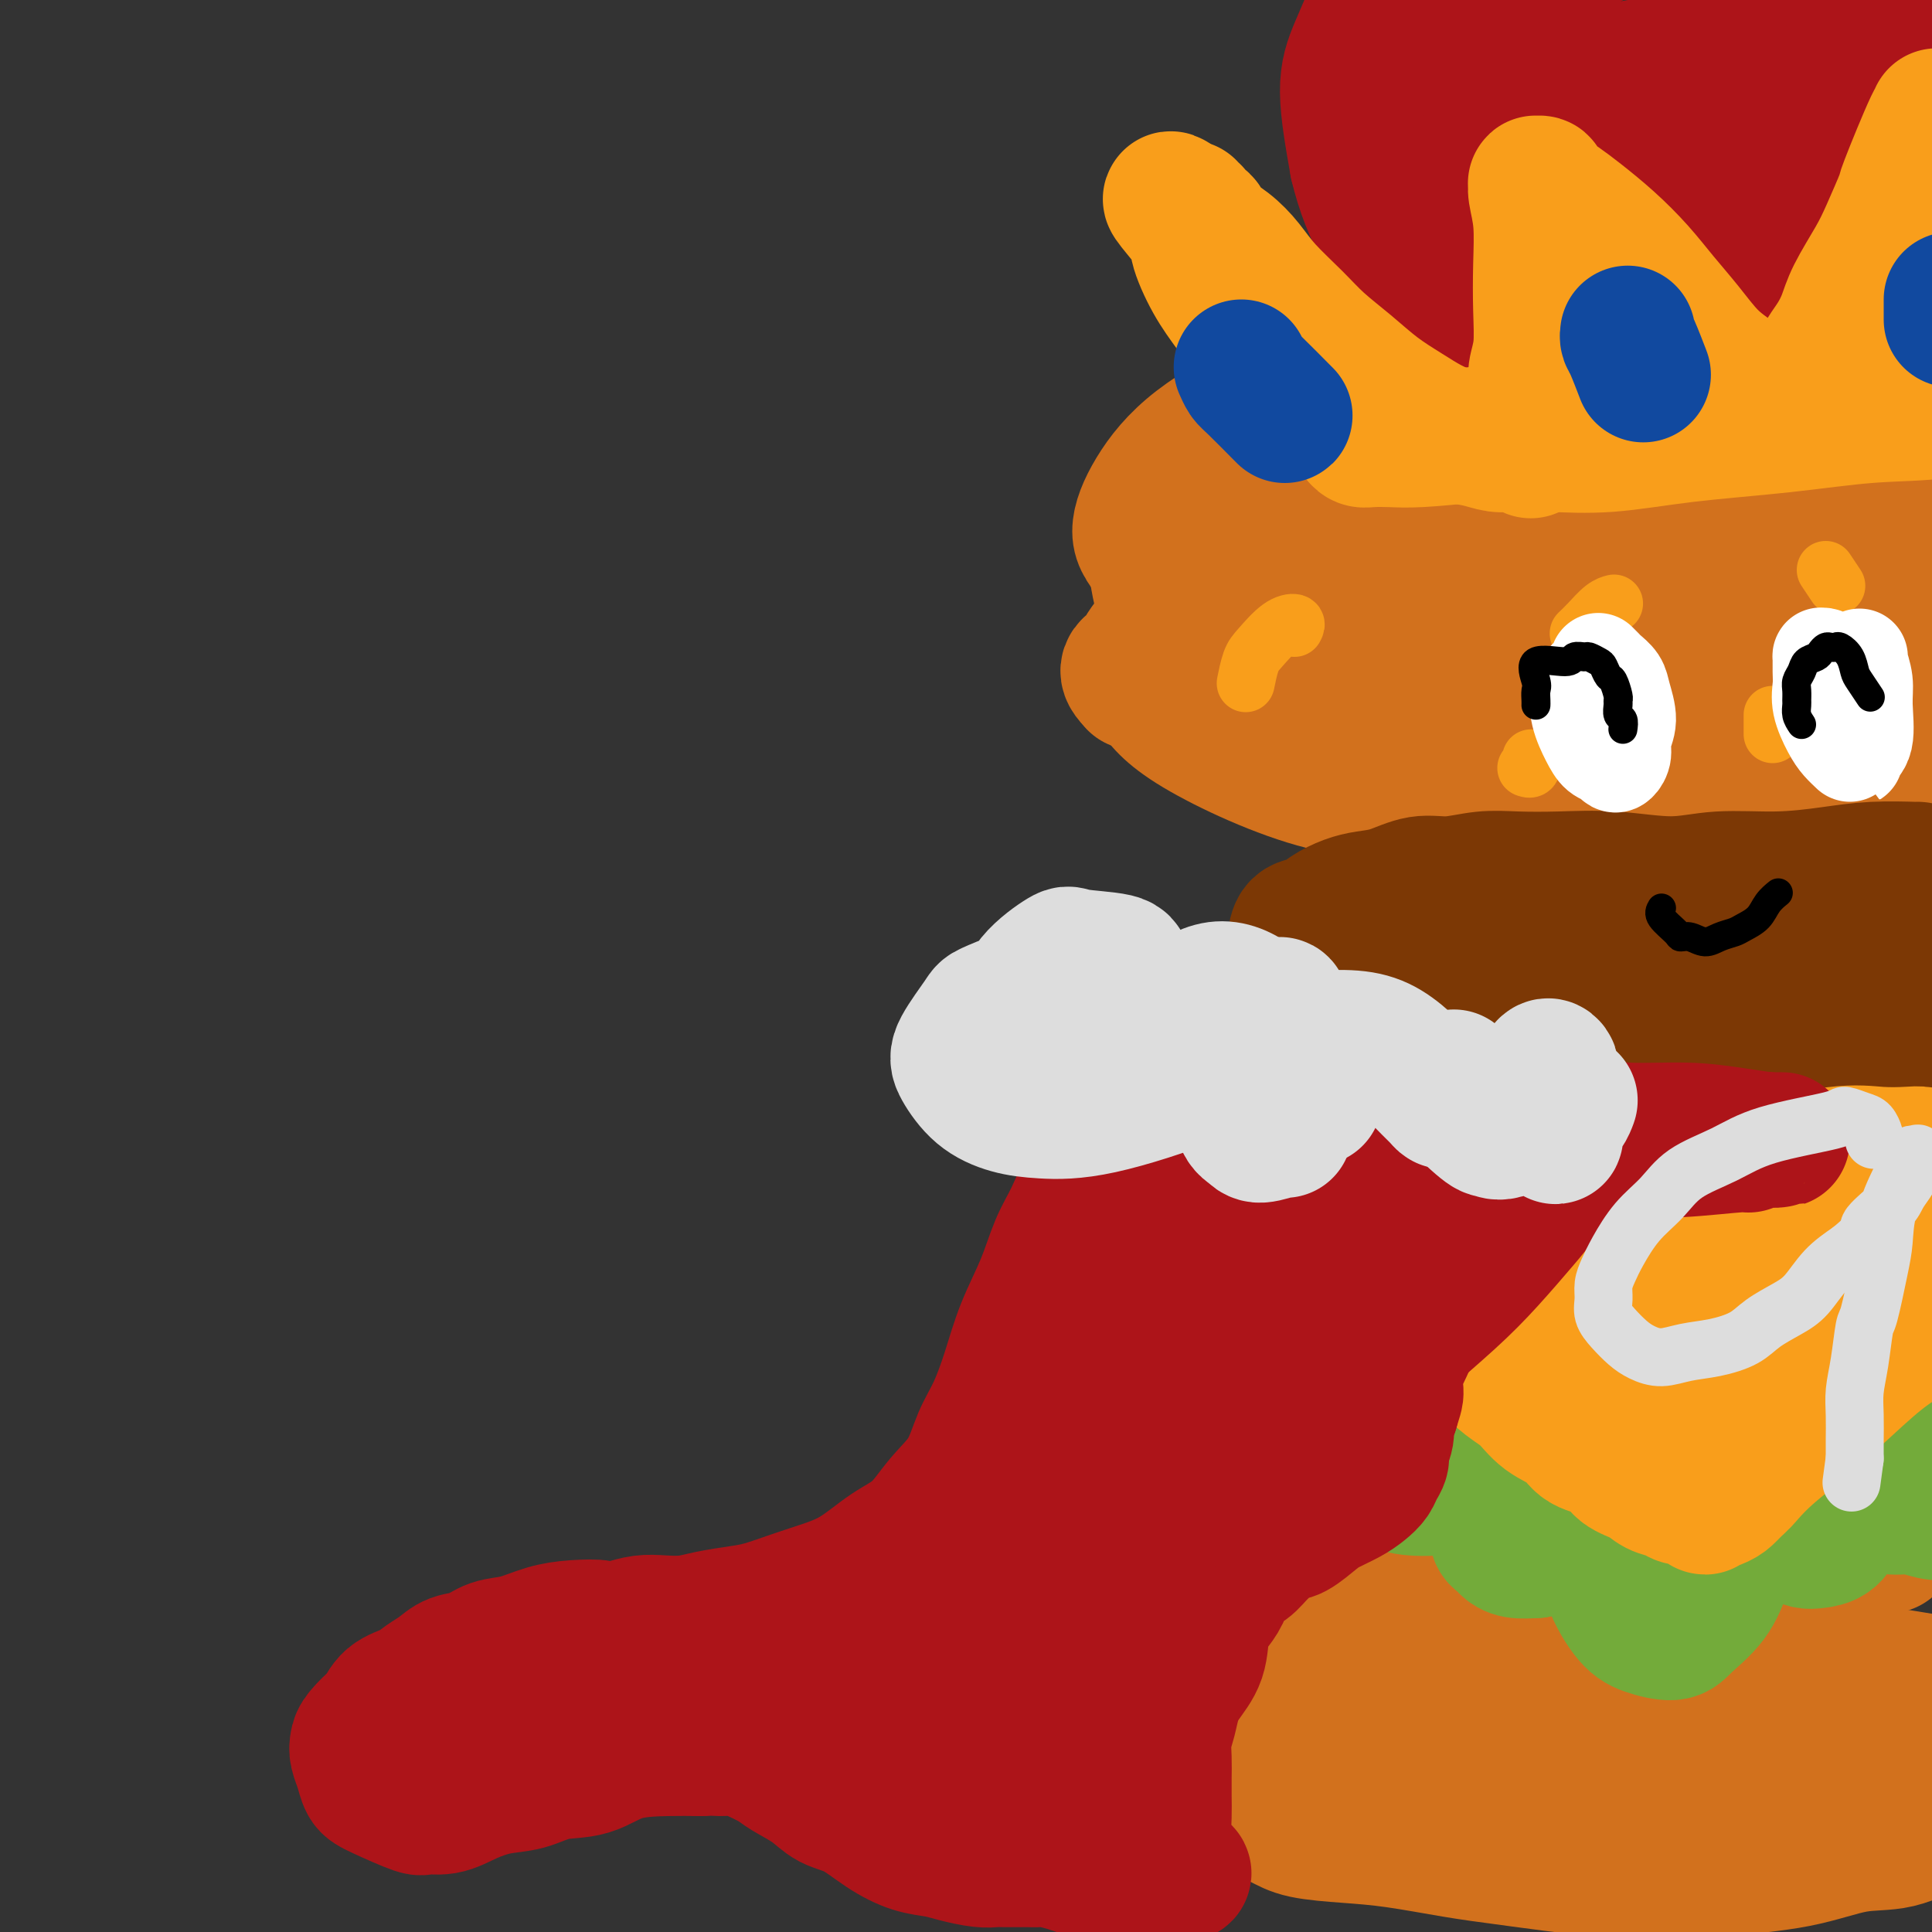 <svg viewBox='0 0 400 400' version='1.1' xmlns='http://www.w3.org/2000/svg' xmlns:xlink='http://www.w3.org/1999/xlink'><rect x="0" y="0" width="400" height="400" fill="#333333" stroke="none"/><g fill='none' stroke='rgb(210,113,29)' stroke-width='28' stroke-linecap='round' stroke-linejoin='round'><path d='M402,61c-0.361,-0.814 -0.721,-1.628 -1,-3c-0.279,-1.372 -0.476,-3.304 -1,-5c-0.524,-1.696 -1.376,-3.158 -3,-5c-1.624,-1.842 -4.022,-4.063 -5,-5c-0.978,-0.937 -0.536,-0.590 -2,-1c-1.464,-0.410 -4.833,-1.578 -7,-2c-2.167,-0.422 -3.132,-0.096 -6,0c-2.868,0.096 -7.639,-0.036 -13,1c-5.361,1.036 -11.313,3.240 -18,5c-6.687,1.760 -14.107,3.077 -20,5c-5.893,1.923 -10.257,4.454 -16,7c-5.743,2.546 -12.865,5.109 -19,8c-6.135,2.891 -11.282,6.111 -16,9c-4.718,2.889 -9.006,5.448 -13,8c-3.994,2.552 -7.696,5.098 -11,8c-3.304,2.902 -6.212,6.160 -8,9c-1.788,2.840 -2.456,5.261 -3,7c-0.544,1.739 -0.966,2.794 -1,5c-0.034,2.206 0.318,5.561 1,9c0.682,3.439 1.692,6.961 2,9c0.308,2.039 -0.087,2.594 3,5c3.087,2.406 9.656,6.663 14,9c4.344,2.337 6.462,2.756 10,3c3.538,0.244 8.494,0.314 13,0c4.506,-0.314 8.562,-1.013 13,-2c4.438,-0.987 9.258,-2.262 15,-4c5.742,-1.738 12.405,-3.940 19,-6c6.595,-2.060 13.122,-3.978 19,-6c5.878,-2.022 11.108,-4.149 16,-6c4.892,-1.851 9.446,-3.425 14,-5'/><path d='M378,118c16.314,-5.879 15.600,-7.076 18,-9c2.400,-1.924 7.916,-4.575 12,-7c4.084,-2.425 6.738,-4.623 9,-7c2.262,-2.377 4.133,-4.932 5,-7c0.867,-2.068 0.731,-3.648 0,-6c-0.731,-2.352 -2.056,-5.477 -4,-9c-1.944,-3.523 -4.508,-7.446 -8,-11c-3.492,-3.554 -7.912,-6.741 -13,-9c-5.088,-2.259 -10.845,-3.592 -18,-4c-7.155,-0.408 -15.709,0.109 -26,1c-10.291,0.891 -22.318,2.157 -33,5c-10.682,2.843 -20.020,7.264 -29,12c-8.980,4.736 -17.602,9.787 -25,14c-7.398,4.213 -13.573,7.587 -18,11c-4.427,3.413 -7.105,6.865 -9,10c-1.895,3.135 -3.007,5.952 -3,8c0.007,2.048 1.132,3.325 4,7c2.868,3.675 7.480,9.748 13,14c5.520,4.252 11.950,6.683 19,9c7.050,2.317 14.722,4.518 23,6c8.278,1.482 17.161,2.243 26,2c8.839,-0.243 17.632,-1.492 26,-3c8.368,-1.508 16.309,-3.276 20,-4c3.691,-0.724 3.131,-0.404 8,-3c4.869,-2.596 15.168,-8.108 21,-12c5.832,-3.892 7.198,-6.164 9,-9c1.802,-2.836 4.040,-6.234 5,-10c0.960,-3.766 0.643,-7.898 0,-12c-0.643,-4.102 -1.612,-8.172 -4,-12c-2.388,-3.828 -6.194,-7.414 -10,-11'/><path d='M396,72c-4.114,-3.086 -9.399,-5.302 -15,-7c-5.601,-1.698 -11.518,-2.877 -24,-2c-12.482,0.877 -31.530,3.810 -47,9c-15.470,5.190 -27.361,12.636 -36,18c-8.639,5.364 -14.026,8.647 -18,12c-3.974,3.353 -6.535,6.778 -8,9c-1.465,2.222 -1.834,3.242 -1,5c0.834,1.758 2.873,4.255 6,7c3.127,2.745 7.344,5.739 13,8c5.656,2.261 12.750,3.791 22,4c9.250,0.209 20.654,-0.902 31,-3c10.346,-2.098 19.633,-5.184 28,-8c8.367,-2.816 15.813,-5.361 22,-8c6.187,-2.639 11.116,-5.372 15,-8c3.884,-2.628 6.724,-5.150 9,-8c2.276,-2.850 3.989,-6.026 4,-8c0.011,-1.974 -1.682,-2.746 -3,-5c-1.318,-2.254 -2.263,-5.990 -16,-6c-13.737,-0.010 -40.265,3.707 -53,6c-12.735,2.293 -11.676,3.162 -17,6c-5.324,2.838 -17.029,7.646 -26,12c-8.971,4.354 -15.207,8.256 -20,12c-4.793,3.744 -8.142,7.330 -10,10c-1.858,2.670 -2.224,4.423 -2,5c0.224,0.577 1.039,-0.021 3,1c1.961,1.021 5.070,3.660 12,5c6.930,1.340 17.682,1.380 28,1c10.318,-0.380 20.201,-1.179 30,-3c9.799,-1.821 19.514,-4.663 28,-8c8.486,-3.337 15.743,-7.168 23,-11'/><path d='M374,117c10.888,-4.590 12.609,-6.565 15,-9c2.391,-2.435 5.452,-5.331 7,-7c1.548,-1.669 1.584,-2.111 0,-4c-1.584,-1.889 -4.788,-5.227 -9,-8c-4.212,-2.773 -9.433,-4.982 -19,-5c-9.567,-0.018 -23.482,2.157 -35,5c-11.518,2.843 -20.640,6.356 -29,10c-8.360,3.644 -15.956,7.419 -23,11c-7.044,3.581 -13.534,6.967 -18,10c-4.466,3.033 -6.907,5.713 -8,7c-1.093,1.287 -0.840,1.181 0,2c0.840,0.819 2.265,2.561 6,4c3.735,1.439 9.779,2.574 19,3c9.221,0.426 21.618,0.143 33,-1c11.382,-1.143 21.750,-3.147 31,-5c9.250,-1.853 17.381,-3.556 24,-5c6.619,-1.444 11.724,-2.631 16,-4c4.276,-1.369 7.722,-2.921 10,-4c2.278,-1.079 3.387,-1.684 4,-2c0.613,-0.316 0.731,-0.341 0,-1c-0.731,-0.659 -2.310,-1.951 -6,-4c-3.690,-2.049 -9.491,-4.853 -17,-6c-7.509,-1.147 -16.724,-0.636 -26,1c-9.276,1.636 -18.611,4.397 -27,7c-8.389,2.603 -15.831,5.047 -22,8c-6.169,2.953 -11.065,6.415 -15,9c-3.935,2.585 -6.911,4.292 -8,6c-1.089,1.708 -0.292,3.417 0,4c0.292,0.583 0.079,0.042 3,1c2.921,0.958 8.978,3.417 18,4c9.022,0.583 21.011,-0.708 33,-2'/><path d='M331,142c10.726,-1.252 21.041,-3.383 30,-6c8.959,-2.617 16.561,-5.720 22,-8c5.439,-2.280 8.716,-3.737 11,-5c2.284,-1.263 3.577,-2.331 4,-3c0.423,-0.669 -0.022,-0.937 0,-1c0.022,-0.063 0.511,0.079 -1,-1c-1.511,-1.079 -5.020,-3.379 -11,-5c-5.980,-1.621 -14.429,-2.561 -25,-3c-10.571,-0.439 -23.265,-0.375 -34,1c-10.735,1.375 -19.511,4.060 -28,6c-8.489,1.940 -16.692,3.135 -24,5c-7.308,1.865 -13.720,4.401 -19,6c-5.280,1.599 -9.426,2.261 -12,3c-2.574,0.739 -3.574,1.556 -4,2c-0.426,0.444 -0.279,0.514 0,1c0.279,0.486 0.688,1.387 3,3c2.312,1.613 6.527,3.936 12,6c5.473,2.064 12.203,3.867 20,5c7.797,1.133 16.662,1.595 26,2c9.338,0.405 19.148,0.753 28,1c8.852,0.247 16.747,0.393 24,0c7.253,-0.393 13.863,-1.324 18,-2c4.137,-0.676 5.800,-1.097 8,-2c2.200,-0.903 4.937,-2.289 7,-4c2.063,-1.711 3.452,-3.746 4,-6c0.548,-2.254 0.256,-4.728 -1,-8c-1.256,-3.272 -3.475,-7.341 -7,-11c-3.525,-3.659 -8.357,-6.909 -14,-9c-5.643,-2.091 -12.096,-3.025 -19,-4c-6.904,-0.975 -14.258,-1.993 -22,-1c-7.742,0.993 -15.871,3.996 -24,7'/><path d='M303,111c-9.627,1.547 -21.696,1.914 -30,3c-8.304,1.086 -12.844,2.889 -17,5c-4.156,2.111 -7.928,4.529 -11,7c-3.072,2.471 -5.444,4.996 -7,7c-1.556,2.004 -2.296,3.486 -2,5c0.296,1.514 1.627,3.058 3,5c1.373,1.942 2.789,4.282 9,8c6.211,3.718 17.219,8.814 26,11c8.781,2.186 15.337,1.461 25,1c9.663,-0.461 22.434,-0.659 33,-1c10.566,-0.341 18.928,-0.824 26,-1c7.072,-0.176 12.854,-0.043 19,0c6.146,0.043 12.656,-0.004 18,0c5.344,0.004 9.522,0.059 13,0c3.478,-0.059 6.255,-0.231 8,0c1.745,0.231 2.459,0.866 2,0c-0.459,-0.866 -2.090,-3.233 -8,-7c-5.910,-3.767 -16.097,-8.934 -23,-12c-6.903,-3.066 -10.521,-4.031 -16,-5c-5.479,-0.969 -12.820,-1.942 -21,-3c-8.180,-1.058 -17.201,-2.200 -26,-3c-8.799,-0.800 -17.378,-1.256 -26,-1c-8.622,0.256 -17.288,1.224 -25,2c-7.712,0.776 -14.470,1.360 -20,2c-5.530,0.640 -9.833,1.337 -13,2c-3.167,0.663 -5.199,1.294 -6,2c-0.801,0.706 -0.372,1.487 0,2c0.372,0.513 0.686,0.756 1,1'/><path d='M235,141c0.167,0.500 0.083,0.250 0,0'/></g>
<g fill='none' stroke='rgb(173,20,25)' stroke-width='28' stroke-linecap='round' stroke-linejoin='round'><path d='M289,66c-0.761,-1.317 -1.522,-2.633 -2,-4c-0.478,-1.367 -0.674,-2.784 -1,-4c-0.326,-1.216 -0.782,-2.232 0,-6c0.782,-3.768 2.804,-10.290 5,-16c2.196,-5.710 4.568,-10.608 6,-13c1.432,-2.392 1.925,-2.277 3,-4c1.075,-1.723 2.732,-5.285 5,-9c2.268,-3.715 5.147,-7.583 7,-10c1.853,-2.417 2.678,-3.384 5,-5c2.322,-1.616 6.140,-3.881 10,-6c3.860,-2.119 7.762,-4.092 10,-5c2.238,-0.908 2.811,-0.751 5,-1c2.189,-0.249 5.993,-0.904 10,-1c4.007,-0.096 8.217,0.366 12,1c3.783,0.634 7.137,1.441 11,3c3.863,1.559 8.233,3.869 12,7c3.767,3.131 6.929,7.082 10,11c3.071,3.918 6.051,7.803 9,12c2.949,4.197 5.865,8.707 9,13c3.135,4.293 6.487,8.369 9,12c2.513,3.631 4.185,6.815 5,9c0.815,2.185 0.773,3.370 1,4c0.227,0.630 0.724,0.705 1,1c0.276,0.295 0.330,0.812 0,1c-0.330,0.188 -1.045,0.049 -1,0c0.045,-0.049 0.849,-0.008 0,0c-0.849,0.008 -3.351,-0.019 -7,-1c-3.649,-0.981 -8.444,-2.918 -13,-5c-4.556,-2.082 -8.873,-4.309 -14,-7c-5.127,-2.691 -11.063,-5.845 -17,-9'/><path d='M379,34c-7.904,-3.816 -12.163,-5.355 -18,-6c-5.837,-0.645 -13.253,-0.395 -20,0c-6.747,0.395 -12.825,0.935 -18,2c-5.175,1.065 -9.447,2.657 -13,4c-3.553,1.343 -6.387,2.439 -8,4c-1.613,1.561 -2.006,3.589 -2,5c0.006,1.411 0.409,2.206 3,4c2.591,1.794 7.368,4.589 13,7c5.632,2.411 12.118,4.440 19,6c6.882,1.560 14.159,2.651 21,3c6.841,0.349 13.245,-0.044 19,-1c5.755,-0.956 10.859,-2.475 15,-4c4.141,-1.525 7.317,-3.056 9,-5c1.683,-1.944 1.873,-4.301 3,-6c1.127,-1.699 3.191,-2.738 1,-8c-2.191,-5.262 -8.636,-14.745 -12,-19c-3.364,-4.255 -3.645,-3.282 -7,-4c-3.355,-0.718 -9.784,-3.127 -17,-4c-7.216,-0.873 -15.220,-0.211 -23,1c-7.780,1.211 -15.335,2.969 -21,5c-5.665,2.031 -9.439,4.334 -13,7c-3.561,2.666 -6.907,5.694 -9,9c-2.093,3.306 -2.931,6.890 -3,10c-0.069,3.110 0.631,5.745 3,9c2.369,3.255 6.407,7.129 12,10c5.593,2.871 12.742,4.739 20,5c7.258,0.261 14.624,-1.085 22,-3c7.376,-1.915 14.760,-4.400 20,-7c5.240,-2.600 8.334,-5.315 11,-8c2.666,-2.685 4.905,-5.338 6,-8c1.095,-2.662 1.048,-5.331 1,-8'/><path d='M393,34c-0.216,-1.995 -1.256,-2.984 -3,-5c-1.744,-2.016 -4.193,-5.060 -8,-7c-3.807,-1.940 -8.973,-2.776 -15,-3c-6.027,-0.224 -12.916,0.164 -20,1c-7.084,0.836 -14.365,2.121 -21,4c-6.635,1.879 -12.626,4.354 -17,7c-4.374,2.646 -7.133,5.464 -10,8c-2.867,2.536 -5.842,4.791 -8,8c-2.158,3.209 -3.500,7.372 -4,10c-0.500,2.628 -0.160,3.720 1,5c1.160,1.280 3.139,2.747 6,4c2.861,1.253 6.605,2.291 10,3c3.395,0.709 6.440,1.089 9,1c2.560,-0.089 4.634,-0.645 6,-1c1.366,-0.355 2.025,-0.508 3,-1c0.975,-0.492 2.267,-1.322 3,-2c0.733,-0.678 0.908,-1.203 1,-2c0.092,-0.797 0.102,-1.867 0,-4c-0.102,-2.133 -0.314,-5.328 -1,-9c-0.686,-3.672 -1.844,-7.820 -3,-12c-1.156,-4.180 -2.311,-8.394 -4,-12c-1.689,-3.606 -3.914,-6.606 -6,-9c-2.086,-2.394 -4.034,-4.182 -6,-6c-1.966,-1.818 -3.950,-3.666 -6,-5c-2.050,-1.334 -4.166,-2.155 -6,-3c-1.834,-0.845 -3.386,-1.714 -5,-2c-1.614,-0.286 -3.289,0.012 -4,0c-0.711,-0.012 -0.459,-0.333 -1,1c-0.541,1.333 -1.877,4.320 -3,7c-1.123,2.680 -2.035,5.051 -2,9c0.035,3.949 1.018,9.474 2,15'/><path d='M281,34c1.175,5.058 3.113,10.201 6,15c2.887,4.799 6.723,9.252 11,13c4.277,3.748 8.996,6.790 14,9c5.004,2.210 10.295,3.589 16,5c5.705,1.411 11.826,2.854 17,3c5.174,0.146 9.403,-1.004 13,-2c3.597,-0.996 6.564,-1.839 9,-3c2.436,-1.161 4.341,-2.641 6,-4c1.659,-1.359 3.072,-2.598 4,-4c0.928,-1.402 1.372,-2.969 2,-5c0.628,-2.031 1.440,-4.526 2,-7c0.560,-2.474 0.869,-4.926 1,-8c0.131,-3.074 0.086,-6.769 -1,-10c-1.086,-3.231 -3.212,-5.999 -4,-8c-0.788,-2.001 -0.239,-3.235 -4,-4c-3.761,-0.765 -11.833,-1.061 -18,0c-6.167,1.061 -10.428,3.479 -15,6c-4.572,2.521 -9.453,5.147 -13,8c-3.547,2.853 -5.759,5.934 -7,9c-1.241,3.066 -1.509,6.116 -1,8c0.509,1.884 1.796,2.601 5,5c3.204,2.399 8.323,6.479 14,9c5.677,2.521 11.910,3.482 18,4c6.090,0.518 12.037,0.594 18,0c5.963,-0.594 11.944,-1.858 17,-3c5.056,-1.142 9.189,-2.162 12,-4c2.811,-1.838 4.300,-4.493 5,-6c0.700,-1.507 0.612,-1.867 0,-3c-0.612,-1.133 -1.746,-3.038 -4,-5c-2.254,-1.962 -5.627,-3.981 -9,-6'/><path d='M395,46c-3.810,-2.073 -6.835,-1.754 -10,-2c-3.165,-0.246 -6.470,-1.057 -10,-1c-3.530,0.057 -7.284,0.982 -11,2c-3.716,1.018 -7.392,2.129 -10,3c-2.608,0.871 -4.146,1.502 -5,2c-0.854,0.498 -1.023,0.862 -1,1c0.023,0.138 0.237,0.048 1,0c0.763,-0.048 2.074,-0.055 5,0c2.926,0.055 7.465,0.174 11,0c3.535,-0.174 6.065,-0.639 8,-1c1.935,-0.361 3.275,-0.618 4,-1c0.725,-0.382 0.836,-0.888 1,-1c0.164,-0.112 0.383,0.170 -1,0c-1.383,-0.170 -4.368,-0.792 -8,-1c-3.632,-0.208 -7.912,-0.003 -12,0c-4.088,0.003 -7.985,-0.195 -11,0c-3.015,0.195 -5.148,0.784 -6,1c-0.852,0.216 -0.425,0.058 0,0c0.425,-0.058 0.846,-0.015 4,0c3.154,0.015 9.042,0.004 12,0c2.958,-0.004 2.988,-0.001 3,0c0.012,0.001 0.006,0.001 0,0'/></g>
<g fill='none' stroke='rgb(249,158,27)' stroke-width='28' stroke-linecap='round' stroke-linejoin='round'><path d='M401,24c-0.036,0.662 -0.071,1.324 0,1c0.071,-0.324 0.250,-1.633 -1,1c-1.250,2.633 -3.928,9.207 -5,12c-1.072,2.793 -0.538,1.804 -1,3c-0.462,1.196 -1.919,4.578 -3,7c-1.081,2.422 -1.785,3.885 -3,6c-1.215,2.115 -2.940,4.883 -4,7c-1.060,2.117 -1.453,3.583 -2,5c-0.547,1.417 -1.246,2.785 -2,4c-0.754,1.215 -1.564,2.276 -2,3c-0.436,0.724 -0.499,1.111 -1,2c-0.501,0.889 -1.441,2.281 -2,3c-0.559,0.719 -0.739,0.766 -1,1c-0.261,0.234 -0.605,0.655 -1,1c-0.395,0.345 -0.842,0.614 -1,1c-0.158,0.386 -0.027,0.888 0,1c0.027,0.112 -0.049,-0.167 0,0c0.049,0.167 0.224,0.781 0,1c-0.224,0.219 -0.848,0.045 -1,0c-0.152,-0.045 0.166,0.041 0,0c-0.166,-0.041 -0.818,-0.207 -1,0c-0.182,0.207 0.105,0.786 0,1c-0.105,0.214 -0.601,0.061 -1,0c-0.399,-0.061 -0.699,-0.031 -1,0'/><path d='M368,84c-1.823,2.156 -0.380,0.545 0,0c0.380,-0.545 -0.302,-0.023 -1,0c-0.698,0.023 -1.414,-0.453 -2,-1c-0.586,-0.547 -1.044,-1.166 -2,-2c-0.956,-0.834 -2.410,-1.884 -4,-3c-1.590,-1.116 -3.315,-2.300 -5,-4c-1.685,-1.700 -3.329,-3.918 -5,-6c-1.671,-2.082 -3.371,-4.028 -5,-6c-1.629,-1.972 -3.189,-3.971 -5,-6c-1.811,-2.029 -3.873,-4.087 -6,-6c-2.127,-1.913 -4.320,-3.679 -6,-5c-1.680,-1.321 -2.846,-2.196 -4,-3c-1.154,-0.804 -2.295,-1.537 -3,-2c-0.705,-0.463 -0.975,-0.657 -1,-1c-0.025,-0.343 0.193,-0.837 0,-1c-0.193,-0.163 -0.798,0.004 -1,0c-0.202,-0.004 -0.002,-0.178 0,0c0.002,0.178 -0.195,0.707 0,2c0.195,1.293 0.780,3.351 1,6c0.220,2.649 0.074,5.891 0,9c-0.074,3.109 -0.076,6.085 0,9c0.076,2.915 0.231,5.768 0,8c-0.231,2.232 -0.846,3.844 -1,5c-0.154,1.156 0.155,1.856 0,3c-0.155,1.144 -0.772,2.731 -1,4c-0.228,1.269 -0.065,2.220 0,3c0.065,0.780 0.033,1.390 0,2'/><path d='M317,89c-0.151,8.057 -0.029,2.699 0,1c0.029,-1.699 -0.036,0.263 0,1c0.036,0.737 0.173,0.251 0,0c-0.173,-0.251 -0.656,-0.267 -1,0c-0.344,0.267 -0.548,0.815 -1,1c-0.452,0.185 -1.152,0.006 -2,0c-0.848,-0.006 -1.845,0.162 -3,0c-1.155,-0.162 -2.467,-0.653 -4,-1c-1.533,-0.347 -3.286,-0.549 -5,-1c-1.714,-0.451 -3.389,-1.152 -5,-2c-1.611,-0.848 -3.160,-1.845 -5,-3c-1.840,-1.155 -3.973,-2.468 -6,-4c-2.027,-1.532 -3.949,-3.284 -6,-5c-2.051,-1.716 -4.231,-3.397 -6,-5c-1.769,-1.603 -3.126,-3.129 -5,-5c-1.874,-1.871 -4.265,-4.088 -6,-6c-1.735,-1.912 -2.812,-3.520 -4,-5c-1.188,-1.480 -2.485,-2.831 -4,-4c-1.515,-1.169 -3.247,-2.156 -4,-3c-0.753,-0.844 -0.527,-1.545 -1,-2c-0.473,-0.455 -1.643,-0.662 -2,-1c-0.357,-0.338 0.101,-0.806 0,-1c-0.101,-0.194 -0.759,-0.114 -1,0c-0.241,0.114 -0.065,0.261 0,0c0.065,-0.261 0.019,-0.932 0,-1c-0.019,-0.068 -0.009,0.466 0,1'/><path d='M246,44c-7.048,-6.101 -2.169,-0.852 0,2c2.169,2.852 1.626,3.309 2,5c0.374,1.691 1.664,4.616 3,7c1.336,2.384 2.717,4.228 4,6c1.283,1.772 2.469,3.472 4,5c1.531,1.528 3.408,2.886 5,4c1.592,1.114 2.900,1.986 4,3c1.100,1.014 1.992,2.169 3,3c1.008,0.831 2.130,1.336 3,2c0.870,0.664 1.486,1.487 2,2c0.514,0.513 0.925,0.715 1,1c0.075,0.285 -0.187,0.654 0,1c0.187,0.346 0.824,0.670 1,1c0.176,0.330 -0.108,0.667 0,1c0.108,0.333 0.608,0.664 1,1c0.392,0.336 0.677,0.678 1,1c0.323,0.322 0.685,0.623 1,1c0.315,0.377 0.583,0.830 1,1c0.417,0.170 0.984,0.056 2,0c1.016,-0.056 2.480,-0.053 4,0c1.520,0.053 3.097,0.155 6,0c2.903,-0.155 7.133,-0.566 11,-1c3.867,-0.434 7.372,-0.889 11,-1c3.628,-0.111 7.381,0.124 12,0c4.619,-0.124 10.106,-0.608 15,-1c4.894,-0.392 9.197,-0.694 14,-1c4.803,-0.306 10.108,-0.618 14,-1c3.892,-0.382 6.373,-0.834 9,-1c2.627,-0.166 5.400,-0.045 8,0c2.600,0.045 5.029,0.013 7,0c1.971,-0.013 3.486,-0.006 5,0'/><path d='M400,85c18.642,-0.928 6.246,-0.250 2,0c-4.246,0.250 -0.343,0.070 1,0c1.343,-0.070 0.127,-0.030 -1,0c-1.127,0.030 -2.165,0.049 -5,0c-2.835,-0.049 -7.466,-0.165 -12,0c-4.534,0.165 -8.969,0.612 -14,1c-5.031,0.388 -10.657,0.717 -16,1c-5.343,0.283 -10.403,0.521 -15,1c-4.597,0.479 -8.732,1.200 -12,2c-3.268,0.800 -5.671,1.678 -7,2c-1.329,0.322 -1.584,0.088 -2,0c-0.416,-0.088 -0.993,-0.030 -1,0c-0.007,0.030 0.555,0.030 1,0c0.445,-0.030 0.773,-0.092 3,0c2.227,0.092 6.355,0.339 11,0c4.645,-0.339 9.808,-1.263 16,-2c6.192,-0.737 13.413,-1.287 20,-2c6.587,-0.713 12.539,-1.588 18,-2c5.461,-0.412 10.429,-0.359 15,-1c4.571,-0.641 8.743,-1.976 12,-3c3.257,-1.024 5.598,-1.739 7,-2c1.402,-0.261 1.866,-0.070 2,0c0.134,0.070 -0.063,0.019 0,0c0.063,-0.019 0.384,-0.005 0,0c-0.384,0.005 -1.474,0.001 -3,0c-1.526,-0.001 -3.488,-0.000 -6,0c-2.512,0.000 -5.575,0.000 -9,0c-3.425,-0.000 -7.213,-0.000 -11,0'/><path d='M394,80c-4.767,0.165 -3.185,0.577 -6,1c-2.815,0.423 -10.027,0.856 -13,1c-2.973,0.144 -1.708,-0.003 -4,0c-2.292,0.003 -8.141,0.155 -12,0c-3.859,-0.155 -5.728,-0.619 -8,-1c-2.272,-0.381 -4.949,-0.680 -7,-1c-2.051,-0.320 -3.478,-0.660 -5,-1c-1.522,-0.340 -3.140,-0.679 -4,-1c-0.860,-0.321 -0.962,-0.622 -1,-1c-0.038,-0.378 -0.010,-0.833 0,-1c0.010,-0.167 0.003,-0.048 0,0c-0.003,0.048 -0.001,0.024 0,0'/></g>
<g fill='none' stroke='rgb(17,73,159)' stroke-width='28' stroke-linecap='round' stroke-linejoin='round'><path d='M257,76c0.340,0.762 0.679,1.525 1,2c0.321,0.475 0.622,0.663 2,2c1.378,1.337 3.833,3.821 5,5c1.167,1.179 1.048,1.051 1,1c-0.048,-0.051 -0.024,-0.026 0,0'/><path d='M337,69c-0.054,0.345 -0.107,0.690 0,1c0.107,0.310 0.375,0.583 1,2c0.625,1.417 1.607,3.976 2,5c0.393,1.024 0.196,0.512 0,0'/><path d='M404,62c0.000,0.622 0.000,1.244 0,2c0.000,0.756 0.000,1.644 0,2c-0.000,0.356 0.000,0.178 0,0'/></g>
<g fill='none' stroke='rgb(249,158,27)' stroke-width='12' stroke-linecap='round' stroke-linejoin='round'><path d='M268,130c0.232,-0.430 0.465,-0.861 0,-1c-0.465,-0.139 -1.627,0.012 -3,1c-1.373,0.988 -2.956,2.811 -4,4c-1.044,1.189 -1.550,1.743 -2,3c-0.450,1.257 -0.843,3.216 -1,4c-0.157,0.784 -0.079,0.392 0,0'/><path d='M334,125c0.152,-0.038 0.303,-0.077 0,0c-0.303,0.077 -1.061,0.268 -2,1c-0.939,0.732 -2.061,2.005 -3,3c-0.939,0.995 -1.697,1.713 -2,2c-0.303,0.287 -0.152,0.144 0,0'/><path d='M317,157c0.111,0.844 0.222,1.689 0,2c-0.222,0.311 -0.778,0.089 -1,0c-0.222,-0.089 -0.111,-0.044 0,0'/><path d='M367,148c0.000,1.156 0.000,2.311 0,3c0.000,0.689 0.000,0.911 0,1c0.000,0.089 0.000,0.044 0,0'/><path d='M378,118c0.833,1.250 1.667,2.500 2,3c0.333,0.500 0.167,0.250 0,0'/></g>
<g fill='none' stroke='rgb(124,56,5)' stroke-width='28' stroke-linecap='round' stroke-linejoin='round'><path d='M397,180c0.278,0.021 0.556,0.043 -1,0c-1.556,-0.043 -4.945,-0.150 -8,0c-3.055,0.150 -5.775,0.558 -9,1c-3.225,0.442 -6.953,0.917 -11,1c-4.047,0.083 -8.412,-0.226 -12,0c-3.588,0.226 -6.400,0.988 -10,1c-3.600,0.012 -7.988,-0.724 -12,-1c-4.012,-0.276 -7.649,-0.090 -11,0c-3.351,0.090 -6.415,0.083 -9,0c-2.585,-0.083 -4.691,-0.243 -7,0c-2.309,0.243 -4.823,0.891 -7,1c-2.177,0.109 -4.018,-0.319 -6,0c-1.982,0.319 -4.105,1.385 -6,2c-1.895,0.615 -3.562,0.779 -5,1c-1.438,0.221 -2.647,0.499 -4,1c-1.353,0.501 -2.849,1.225 -4,2c-1.151,0.775 -1.957,1.602 -3,2c-1.043,0.398 -2.321,0.367 -3,1c-0.679,0.633 -0.757,1.929 -1,3c-0.243,1.071 -0.650,1.917 -1,3c-0.350,1.083 -0.644,2.403 -1,3c-0.356,0.597 -0.776,0.469 -1,2c-0.224,1.531 -0.253,4.720 0,7c0.253,2.280 0.786,3.651 1,5c0.214,1.349 0.107,2.674 0,4'/><path d='M266,219c-0.027,5.031 1.404,4.107 2,4c0.596,-0.107 0.357,0.602 1,1c0.643,0.398 2.169,0.485 4,1c1.831,0.515 3.966,1.459 7,2c3.034,0.541 6.967,0.680 12,1c5.033,0.320 11.165,0.823 18,1c6.835,0.177 14.373,0.029 22,0c7.627,-0.029 15.345,0.060 23,0c7.655,-0.060 15.248,-0.268 21,-1c5.752,-0.732 9.663,-1.989 13,-3c3.337,-1.011 6.100,-1.777 9,-3c2.900,-1.223 5.937,-2.905 8,-4c2.063,-1.095 3.150,-1.605 4,-2c0.850,-0.395 1.461,-0.676 2,-1c0.539,-0.324 1.005,-0.692 1,-1c-0.005,-0.308 -0.482,-0.556 -1,-1c-0.518,-0.444 -1.076,-1.086 -2,-2c-0.924,-0.914 -2.214,-2.102 -6,-3c-3.786,-0.898 -10.068,-1.506 -17,-2c-6.932,-0.494 -14.514,-0.872 -22,-1c-7.486,-0.128 -14.878,-0.004 -25,0c-10.122,0.004 -22.975,-0.111 -29,0c-6.025,0.111 -5.221,0.447 -8,1c-2.779,0.553 -9.140,1.321 -13,2c-3.860,0.679 -5.217,1.267 -6,2c-0.783,0.733 -0.991,1.609 -1,2c-0.009,0.391 0.183,0.295 2,1c1.817,0.705 5.260,2.210 10,3c4.740,0.790 10.776,0.867 18,1c7.224,0.133 15.635,0.324 24,0c8.365,-0.324 16.682,-1.162 25,-2'/><path d='M362,215c14.547,-0.531 17.415,-1.357 22,-2c4.585,-0.643 10.887,-1.102 15,-2c4.113,-0.898 6.038,-2.233 7,-3c0.962,-0.767 0.962,-0.964 1,-1c0.038,-0.036 0.113,0.089 0,0c-0.113,-0.089 -0.416,-0.393 -4,-1c-3.584,-0.607 -10.451,-1.516 -18,-2c-7.549,-0.484 -15.782,-0.542 -24,0c-8.218,0.542 -16.422,1.686 -24,3c-7.578,1.314 -14.530,2.799 -20,4c-5.470,1.201 -9.457,2.116 -12,3c-2.543,0.884 -3.641,1.735 -4,2c-0.359,0.265 0.020,-0.058 1,0c0.980,0.058 2.562,0.496 6,1c3.438,0.504 8.730,1.074 19,2c10.270,0.926 25.516,2.207 34,3c8.484,0.793 10.207,1.098 14,2c3.793,0.902 9.655,2.401 12,3c2.345,0.599 1.172,0.300 0,0'/></g>
<g fill='none' stroke='rgb(115,171,58)' stroke-width='28' stroke-linecap='round' stroke-linejoin='round'><path d='M399,275c-1.553,0.875 -3.106,1.750 -4,2c-0.894,0.250 -1.127,-0.125 -3,0c-1.873,0.125 -5.384,0.752 -8,1c-2.616,0.248 -4.336,0.118 -6,0c-1.664,-0.118 -3.270,-0.225 -6,-1c-2.730,-0.775 -6.583,-2.220 -10,-4c-3.417,-1.780 -6.397,-3.897 -8,-5c-1.603,-1.103 -1.829,-1.191 -3,-2c-1.171,-0.809 -3.288,-2.337 -5,-3c-1.712,-0.663 -3.017,-0.459 -4,0c-0.983,0.459 -1.642,1.174 -3,2c-1.358,0.826 -3.416,1.763 -5,3c-1.584,1.237 -2.696,2.775 -4,4c-1.304,1.225 -2.800,2.136 -4,3c-1.200,0.864 -2.105,1.681 -3,2c-0.895,0.319 -1.780,0.140 -3,0c-1.220,-0.140 -2.776,-0.243 -5,-1c-2.224,-0.757 -5.118,-2.170 -8,-3c-2.882,-0.830 -5.753,-1.078 -8,-1c-2.247,0.078 -3.869,0.482 -6,1c-2.131,0.518 -4.769,1.151 -7,2c-2.231,0.849 -4.054,1.912 -6,3c-1.946,1.088 -4.017,2.199 -6,3c-1.983,0.801 -3.880,1.293 -5,2c-1.120,0.707 -1.463,1.631 -2,2c-0.537,0.369 -1.269,0.185 -2,0'/><path d='M265,285c-5.369,1.651 -1.793,-0.720 -1,-2c0.793,-1.280 -1.197,-1.469 -2,-2c-0.803,-0.531 -0.419,-1.403 -1,-2c-0.581,-0.597 -2.125,-0.918 -3,-1c-0.875,-0.082 -1.080,0.076 -2,0c-0.920,-0.076 -2.557,-0.385 -4,0c-1.443,0.385 -2.694,1.465 -4,2c-1.306,0.535 -2.668,0.525 -4,1c-1.332,0.475 -2.632,1.434 -4,2c-1.368,0.566 -2.802,0.740 -4,1c-1.198,0.260 -2.160,0.606 -3,1c-0.840,0.394 -1.557,0.836 -2,1c-0.443,0.164 -0.611,0.051 -1,0c-0.389,-0.051 -0.999,-0.039 -1,0c-0.001,0.039 0.608,0.104 1,0c0.392,-0.104 0.566,-0.377 1,0c0.434,0.377 1.126,1.402 2,2c0.874,0.598 1.930,0.768 3,1c1.070,0.232 2.154,0.528 3,1c0.846,0.472 1.455,1.122 3,1c1.545,-0.122 4.024,-1.015 6,-2c1.976,-0.985 3.447,-2.063 5,-3c1.553,-0.937 3.189,-1.735 4,-2c0.811,-0.265 0.797,0.001 1,0c0.203,-0.001 0.622,-0.271 1,0c0.378,0.271 0.713,1.083 1,2c0.287,0.917 0.524,1.939 1,3c0.476,1.061 1.189,2.161 2,3c0.811,0.839 1.718,1.418 3,2c1.282,0.582 2.938,1.166 5,1c2.062,-0.166 4.531,-1.083 7,-2'/><path d='M278,293c2.823,-0.780 3.880,-2.229 5,-3c1.120,-0.771 2.302,-0.863 3,-1c0.698,-0.137 0.911,-0.319 1,0c0.089,0.319 0.054,1.140 0,2c-0.054,0.860 -0.128,1.761 0,3c0.128,1.239 0.457,2.818 1,4c0.543,1.182 1.301,1.967 2,3c0.699,1.033 1.339,2.315 2,3c0.661,0.685 1.344,0.772 2,1c0.656,0.228 1.284,0.596 2,1c0.716,0.404 1.520,0.842 2,1c0.480,0.158 0.636,0.034 1,0c0.364,-0.034 0.936,0.021 1,0c0.064,-0.021 -0.380,-0.117 0,0c0.380,0.117 1.583,0.448 3,0c1.417,-0.448 3.049,-1.674 5,-3c1.951,-1.326 4.221,-2.752 6,-4c1.779,-1.248 3.066,-2.317 4,-3c0.934,-0.683 1.515,-0.980 2,-1c0.485,-0.020 0.874,0.239 1,0c0.126,-0.239 -0.010,-0.975 1,0c1.010,0.975 3.166,3.660 4,5c0.834,1.340 0.346,1.335 1,2c0.654,0.665 2.451,1.998 4,3c1.549,1.002 2.851,1.671 4,2c1.149,0.329 2.145,0.317 3,0c0.855,-0.317 1.569,-0.941 3,-2c1.431,-1.059 3.577,-2.554 5,-4c1.423,-1.446 2.121,-2.842 3,-4c0.879,-1.158 1.940,-2.079 3,-3'/><path d='M352,295c3.027,-2.466 2.093,-2.129 2,-2c-0.093,0.129 0.653,0.052 1,0c0.347,-0.052 0.294,-0.077 1,0c0.706,0.077 2.169,0.256 3,1c0.831,0.744 1.029,2.053 2,3c0.971,0.947 2.716,1.533 4,2c1.284,0.467 2.106,0.816 4,1c1.894,0.184 4.861,0.203 8,0c3.139,-0.203 6.451,-0.629 9,-1c2.549,-0.371 4.335,-0.688 6,-1c1.665,-0.312 3.208,-0.617 5,-1c1.792,-0.383 3.833,-0.842 5,-1c1.167,-0.158 1.458,-0.016 2,0c0.542,0.016 1.333,-0.095 2,0c0.667,0.095 1.210,0.396 0,0c-1.210,-0.396 -4.172,-1.489 -9,-3c-4.828,-1.511 -11.520,-3.440 -19,-5c-7.480,-1.560 -15.747,-2.751 -23,-4c-7.253,-1.249 -13.493,-2.556 -19,-3c-5.507,-0.444 -10.281,-0.024 -15,0c-4.719,0.024 -9.384,-0.347 -14,0c-4.616,0.347 -9.184,1.414 -13,2c-3.816,0.586 -6.880,0.693 -9,1c-2.120,0.307 -3.294,0.814 -4,1c-0.706,0.186 -0.942,0.050 -1,0c-0.058,-0.050 0.061,-0.013 1,0c0.939,0.013 2.697,0.004 6,0c3.303,-0.004 8.152,-0.002 13,0'/><path d='M300,285c6.013,-0.458 11.546,-1.604 18,-2c6.454,-0.396 13.829,-0.043 21,0c7.171,0.043 14.139,-0.226 20,0c5.861,0.226 10.617,0.945 15,2c4.383,1.055 8.395,2.444 10,3c1.605,0.556 0.802,0.278 0,0'/></g>
<g fill='none' stroke='rgb(210,113,29)' stroke-width='28' stroke-linecap='round' stroke-linejoin='round'><path d='M391,320c-0.264,-0.365 -0.529,-0.730 -1,-1c-0.471,-0.270 -1.149,-0.444 -3,0c-1.851,0.444 -4.874,1.505 -6,2c-1.126,0.495 -0.354,0.423 -3,1c-2.646,0.577 -8.710,1.804 -13,3c-4.290,1.196 -6.806,2.360 -10,3c-3.194,0.640 -7.066,0.757 -11,1c-3.934,0.243 -7.930,0.613 -10,1c-2.070,0.387 -2.212,0.792 -6,1c-3.788,0.208 -11.220,0.221 -15,0c-3.780,-0.221 -3.907,-0.674 -6,-1c-2.093,-0.326 -6.152,-0.525 -10,-1c-3.848,-0.475 -7.486,-1.227 -10,-2c-2.514,-0.773 -3.904,-1.566 -6,-2c-2.096,-0.434 -4.898,-0.508 -7,-1c-2.102,-0.492 -3.505,-1.401 -5,-2c-1.495,-0.599 -3.083,-0.887 -4,-1c-0.917,-0.113 -1.161,-0.051 -2,0c-0.839,0.051 -2.271,0.090 -3,0c-0.729,-0.090 -0.754,-0.309 -2,0c-1.246,0.309 -3.712,1.146 -5,2c-1.288,0.854 -1.399,1.724 -2,2c-0.601,0.276 -1.691,-0.042 -2,0c-0.309,0.042 0.165,0.444 0,1c-0.165,0.556 -0.967,1.265 -1,2c-0.033,0.735 0.705,1.496 1,3c0.295,1.504 0.148,3.752 0,6'/><path d='M249,337c0.555,2.787 1.441,5.256 2,7c0.559,1.744 0.790,2.763 1,4c0.210,1.237 0.399,2.690 1,5c0.601,2.310 1.615,5.475 2,7c0.385,1.525 0.140,1.410 0,2c-0.140,0.590 -0.174,1.883 0,3c0.174,1.117 0.556,2.056 1,3c0.444,0.944 0.950,1.892 2,3c1.050,1.108 2.644,2.377 3,3c0.356,0.623 -0.525,0.600 0,1c0.525,0.400 2.458,1.224 4,2c1.542,0.776 2.693,1.505 5,2c2.307,0.495 5.769,0.758 9,1c3.231,0.242 6.232,0.465 10,1c3.768,0.535 8.302,1.382 12,2c3.698,0.618 6.559,1.006 14,2c7.441,0.994 19.463,2.595 27,3c7.537,0.405 10.588,-0.386 15,-1c4.412,-0.614 10.186,-1.052 15,-2c4.814,-0.948 8.670,-2.405 12,-3c3.330,-0.595 6.136,-0.326 9,-1c2.864,-0.674 5.786,-2.290 8,-3c2.214,-0.710 3.718,-0.514 5,-1c1.282,-0.486 2.341,-1.654 3,-2c0.659,-0.346 0.919,0.131 1,0c0.081,-0.131 -0.017,-0.869 0,-1c0.017,-0.131 0.149,0.346 0,0c-0.149,-0.346 -0.579,-1.516 -2,-3c-1.421,-1.484 -3.835,-3.281 -8,-5c-4.165,-1.719 -10.083,-3.359 -16,-5'/><path d='M384,361c-6.018,-1.840 -13.063,-3.941 -21,-5c-7.937,-1.059 -16.768,-1.076 -25,-1c-8.232,0.076 -15.866,0.245 -24,0c-8.134,-0.245 -16.767,-0.903 -24,-1c-7.233,-0.097 -13.065,0.366 -18,1c-4.935,0.634 -8.974,1.440 -12,2c-3.026,0.560 -5.040,0.874 -6,1c-0.960,0.126 -0.868,0.063 -1,0c-0.132,-0.063 -0.489,-0.126 0,0c0.489,0.126 1.825,0.441 7,0c5.175,-0.441 14.190,-1.636 24,-2c9.810,-0.364 20.414,0.105 31,0c10.586,-0.105 21.153,-0.785 31,-1c9.847,-0.215 18.975,0.033 27,0c8.025,-0.033 14.945,-0.349 23,-1c8.055,-0.651 17.243,-1.639 21,-2c3.757,-0.361 2.084,-0.097 2,0c-0.084,0.097 1.422,0.025 2,0c0.578,-0.025 0.228,-0.005 0,0c-0.228,0.005 -0.334,-0.007 -2,0c-1.666,0.007 -4.893,0.031 -10,0c-5.107,-0.031 -12.094,-0.118 -20,0c-7.906,0.118 -16.732,0.442 -25,1c-8.268,0.558 -15.977,1.350 -23,2c-7.023,0.650 -13.358,1.159 -19,2c-5.642,0.841 -10.591,2.015 -15,3c-4.409,0.985 -8.278,1.780 -11,3c-2.722,1.220 -4.297,2.863 -5,4c-0.703,1.137 -0.536,1.768 1,3c1.536,1.232 4.439,3.066 10,5c5.561,1.934 13.781,3.967 22,6'/><path d='M324,381c7.835,1.207 16.423,1.226 24,1c7.577,-0.226 14.142,-0.695 21,-1c6.858,-0.305 14.009,-0.446 20,-1c5.991,-0.554 10.822,-1.522 15,-2c4.178,-0.478 7.705,-0.468 10,-1c2.295,-0.532 3.360,-1.607 4,-2c0.640,-0.393 0.856,-0.105 1,0c0.144,0.105 0.217,0.026 -1,-1c-1.217,-1.026 -3.725,-2.999 -8,-5c-4.275,-2.001 -10.319,-4.030 -17,-6c-6.681,-1.970 -14.000,-3.880 -22,-5c-8.000,-1.120 -16.681,-1.449 -25,-2c-8.319,-0.551 -16.277,-1.324 -23,-2c-6.723,-0.676 -12.210,-1.257 -18,-2c-5.790,-0.743 -11.881,-1.649 -15,-2c-3.119,-0.351 -3.266,-0.146 -7,0c-3.734,0.146 -11.055,0.234 -15,0c-3.945,-0.234 -4.513,-0.790 -5,-1c-0.487,-0.210 -0.893,-0.073 -1,0c-0.107,0.073 0.084,0.082 1,0c0.916,-0.082 2.555,-0.253 6,-1c3.445,-0.747 8.694,-2.068 15,-3c6.306,-0.932 13.668,-1.474 22,-1c8.332,0.474 17.633,1.966 27,3c9.367,1.034 18.799,1.612 27,3c8.201,1.388 15.171,3.588 24,5c8.829,1.412 19.518,2.036 25,2c5.482,-0.036 5.758,-0.731 7,-1c1.242,-0.269 3.450,-0.111 5,0c1.550,0.111 2.443,0.175 3,0c0.557,-0.175 0.779,-0.587 1,-1'/><path d='M425,355c6.526,-0.143 2.343,-0.501 0,-1c-2.343,-0.499 -2.844,-1.141 -6,-2c-3.156,-0.859 -8.967,-1.936 -15,-3c-6.033,-1.064 -12.289,-2.116 -19,-3c-6.711,-0.884 -13.877,-1.600 -22,-2c-8.123,-0.400 -17.204,-0.486 -25,-1c-7.796,-0.514 -14.309,-1.458 -21,-2c-6.691,-0.542 -13.562,-0.681 -20,-1c-6.438,-0.319 -12.443,-0.817 -18,-1c-5.557,-0.183 -10.665,-0.051 -14,0c-3.335,0.051 -4.898,0.022 -6,0c-1.102,-0.022 -1.743,-0.037 -2,0c-0.257,0.037 -0.130,0.126 2,0c2.130,-0.126 6.262,-0.467 13,-1c6.738,-0.533 16.083,-1.259 24,-1c7.917,0.259 14.405,1.503 17,2c2.595,0.497 1.298,0.249 0,0'/></g>
<g fill='none' stroke='rgb(115,171,58)' stroke-width='28' stroke-linecap='round' stroke-linejoin='round'><path d='M253,288c-0.995,-0.423 -1.989,-0.845 -3,-1c-1.011,-0.155 -2.037,-0.042 -3,0c-0.963,0.042 -1.862,0.014 -3,1c-1.138,0.986 -2.514,2.987 -3,5c-0.486,2.013 -0.081,4.039 0,6c0.081,1.961 -0.162,3.858 0,5c0.162,1.142 0.729,1.528 2,2c1.271,0.472 3.246,1.030 6,1c2.754,-0.030 6.286,-0.649 10,-2c3.714,-1.351 7.608,-3.434 11,-5c3.392,-1.566 6.280,-2.615 8,-3c1.720,-0.385 2.271,-0.106 3,0c0.729,0.106 1.635,0.038 2,0c0.365,-0.038 0.188,-0.045 0,0c-0.188,0.045 -0.387,0.142 0,1c0.387,0.858 1.358,2.478 2,4c0.642,1.522 0.953,2.946 2,4c1.047,1.054 2.831,1.739 5,2c2.169,0.261 4.725,0.099 7,0c2.275,-0.099 4.270,-0.136 6,0c1.730,0.136 3.195,0.446 4,1c0.805,0.554 0.951,1.353 1,2c0.049,0.647 0.002,1.143 0,2c-0.002,0.857 0.042,2.076 0,3c-0.042,0.924 -0.172,1.554 0,2c0.172,0.446 0.644,0.707 1,1c0.356,0.293 0.596,0.617 1,1c0.404,0.383 0.973,0.824 2,1c1.027,0.176 2.514,0.088 4,0'/><path d='M318,321c2.438,-0.532 5.032,-2.861 7,-5c1.968,-2.139 3.311,-4.086 4,-5c0.689,-0.914 0.724,-0.793 1,-1c0.276,-0.207 0.792,-0.740 1,-1c0.208,-0.260 0.106,-0.246 0,0c-0.106,0.246 -0.218,0.723 0,2c0.218,1.277 0.765,3.352 1,6c0.235,2.648 0.157,5.869 1,9c0.843,3.131 2.606,6.174 4,8c1.394,1.826 2.417,2.436 4,3c1.583,0.564 3.725,1.081 5,1c1.275,-0.081 1.684,-0.762 3,-2c1.316,-1.238 3.539,-3.035 5,-5c1.461,-1.965 2.161,-4.099 3,-6c0.839,-1.901 1.818,-3.568 3,-7c1.182,-3.432 2.568,-8.630 3,-11c0.432,-2.370 -0.090,-1.912 0,-2c0.090,-0.088 0.790,-0.722 1,-1c0.210,-0.278 -0.071,-0.201 0,0c0.071,0.201 0.495,0.527 1,2c0.505,1.473 1.093,4.094 2,6c0.907,1.906 2.134,3.098 3,4c0.866,0.902 1.373,1.514 2,2c0.627,0.486 1.375,0.845 2,1c0.625,0.155 1.127,0.105 2,0c0.873,-0.105 2.118,-0.266 3,-1c0.882,-0.734 1.401,-2.042 2,-3c0.599,-0.958 1.277,-1.566 2,-2c0.723,-0.434 1.492,-0.696 2,-1c0.508,-0.304 0.754,-0.652 1,-1'/><path d='M386,311c1.344,-1.148 1.203,-0.517 2,0c0.797,0.517 2.530,0.920 4,1c1.470,0.080 2.676,-0.164 4,0c1.324,0.164 2.764,0.736 4,1c1.236,0.264 2.266,0.219 3,0c0.734,-0.219 1.170,-0.611 2,-1c0.830,-0.389 2.052,-0.777 3,-1c0.948,-0.223 1.623,-0.283 2,-1c0.377,-0.717 0.458,-2.090 1,-3c0.542,-0.910 1.546,-1.358 2,-2c0.454,-0.642 0.356,-1.479 1,-2c0.644,-0.521 2.028,-0.727 3,-1c0.972,-0.273 1.531,-0.612 2,-1c0.469,-0.388 0.848,-0.825 1,-1c0.152,-0.175 0.076,-0.087 0,0'/></g>
<g fill='none' stroke='rgb(249,158,27)' stroke-width='28' stroke-linecap='round' stroke-linejoin='round'><path d='M401,240c-1.066,-0.417 -2.132,-0.834 -3,-1c-0.868,-0.166 -1.536,-0.080 -3,0c-1.464,0.080 -3.722,0.154 -6,0c-2.278,-0.154 -4.577,-0.536 -9,0c-4.423,0.536 -10.970,1.990 -16,3c-5.030,1.010 -8.544,1.576 -12,2c-3.456,0.424 -6.854,0.706 -11,1c-4.146,0.294 -9.040,0.601 -13,1c-3.960,0.399 -6.985,0.891 -10,1c-3.015,0.109 -6.021,-0.166 -9,0c-2.979,0.166 -5.932,0.772 -9,1c-3.068,0.228 -6.253,0.079 -9,0c-2.747,-0.079 -5.058,-0.088 -7,0c-1.942,0.088 -3.516,0.272 -5,0c-1.484,-0.272 -2.878,-1.001 -5,-1c-2.122,0.001 -4.972,0.731 -6,1c-1.028,0.269 -0.233,0.076 -2,0c-1.767,-0.076 -6.095,-0.035 -9,0c-2.905,0.035 -4.387,0.066 -6,0c-1.613,-0.066 -3.355,-0.228 -5,0c-1.645,0.228 -3.191,0.846 -4,1c-0.809,0.154 -0.880,-0.156 -2,0c-1.120,0.156 -3.289,0.779 -4,1c-0.711,0.221 0.036,0.038 0,0c-0.036,-0.038 -0.856,0.067 -1,0c-0.144,-0.067 0.387,-0.305 1,0c0.613,0.305 1.306,1.152 2,2'/><path d='M238,252c1.526,0.637 4.342,1.229 7,2c2.658,0.771 5.157,1.721 8,3c2.843,1.279 6.028,2.887 9,4c2.972,1.113 5.729,1.732 9,3c3.271,1.268 7.056,3.186 10,5c2.944,1.814 5.046,3.523 8,5c2.954,1.477 6.760,2.720 10,4c3.240,1.280 5.915,2.597 8,4c2.085,1.403 3.581,2.894 5,4c1.419,1.106 2.761,1.828 4,3c1.239,1.172 2.375,2.793 4,4c1.625,1.207 3.741,2.000 5,3c1.259,1.000 1.663,2.208 3,3c1.337,0.792 3.608,1.168 5,2c1.392,0.832 1.906,2.122 3,3c1.094,0.878 2.769,1.346 4,2c1.231,0.654 2.017,1.495 3,2c0.983,0.505 2.162,0.675 3,1c0.838,0.325 1.335,0.805 2,1c0.665,0.195 1.498,0.103 2,0c0.502,-0.103 0.675,-0.219 1,0c0.325,0.219 0.804,0.773 1,1c0.196,0.227 0.108,0.127 0,0c-0.108,-0.127 -0.237,-0.282 0,0c0.237,0.282 0.840,1.002 1,1c0.160,-0.002 -0.123,-0.724 0,-1c0.123,-0.276 0.651,-0.105 1,0c0.349,0.105 0.517,0.144 1,0c0.483,-0.144 1.281,-0.470 2,-1c0.719,-0.530 1.360,-1.265 2,-2'/><path d='M359,308c1.436,-1.114 2.027,-1.901 3,-3c0.973,-1.099 2.327,-2.512 4,-4c1.673,-1.488 3.664,-3.051 6,-5c2.336,-1.949 5.016,-4.282 8,-7c2.984,-2.718 6.270,-5.820 9,-8c2.730,-2.180 4.902,-3.439 7,-5c2.098,-1.561 4.121,-3.424 6,-5c1.879,-1.576 3.613,-2.867 5,-4c1.387,-1.133 2.427,-2.110 3,-3c0.573,-0.890 0.678,-1.692 1,-2c0.322,-0.308 0.859,-0.121 1,0c0.141,0.121 -0.114,0.178 0,0c0.114,-0.178 0.597,-0.590 1,-1c0.403,-0.410 0.724,-0.819 1,-1c0.276,-0.181 0.506,-0.136 0,0c-0.506,0.136 -1.747,0.362 -4,1c-2.253,0.638 -5.520,1.686 -10,3c-4.480,1.314 -10.175,2.892 -15,4c-4.825,1.108 -8.779,1.747 -15,3c-6.221,1.253 -14.708,3.121 -22,5c-7.292,1.879 -13.389,3.771 -17,5c-3.611,1.229 -4.736,1.797 -6,2c-1.264,0.203 -2.667,0.041 -3,0c-0.333,-0.041 0.406,0.041 1,0c0.594,-0.041 1.045,-0.203 4,-1c2.955,-0.797 8.416,-2.228 14,-4c5.584,-1.772 11.292,-3.886 17,-6'/><path d='M358,272c8.901,-2.968 13.154,-4.888 18,-7c4.846,-2.112 10.284,-4.415 14,-6c3.716,-1.585 5.708,-2.450 7,-3c1.292,-0.550 1.884,-0.784 2,-1c0.116,-0.216 -0.243,-0.414 -1,0c-0.757,0.414 -1.912,1.441 -4,3c-2.088,1.559 -5.109,3.649 -8,6c-2.891,2.351 -5.654,4.963 -8,7c-2.346,2.037 -4.276,3.500 -6,5c-1.724,1.500 -3.241,3.039 -5,4c-1.759,0.961 -3.759,1.346 -5,2c-1.241,0.654 -1.721,1.579 -3,2c-1.279,0.421 -3.357,0.340 -4,1c-0.643,0.660 0.147,2.062 -3,1c-3.147,-1.062 -10.233,-4.588 -13,-6c-2.767,-1.412 -1.217,-0.708 -3,-2c-1.783,-1.292 -6.899,-4.578 -11,-7c-4.101,-2.422 -7.188,-3.979 -11,-6c-3.812,-2.021 -8.348,-4.507 -12,-7c-3.652,-2.493 -6.419,-4.992 -9,-7c-2.581,-2.008 -4.978,-3.524 -6,-4c-1.022,-0.476 -0.671,0.087 -1,0c-0.329,-0.087 -1.339,-0.825 -1,-1c0.339,-0.175 2.028,0.212 4,1c1.972,0.788 4.227,1.976 7,3c2.773,1.024 6.063,1.883 9,3c2.937,1.117 5.522,2.493 8,4c2.478,1.507 4.851,3.145 8,5c3.149,1.855 7.075,3.928 11,6'/><path d='M332,268c7.889,3.711 5.111,2.489 4,2c-1.111,-0.489 -0.556,-0.244 0,0'/><path d='M333,274c0.154,-0.451 0.309,-0.902 0,-1c-0.309,-0.098 -1.081,0.158 0,0c1.081,-0.158 4.016,-0.731 6,-1c1.984,-0.269 3.016,-0.233 4,-1c0.984,-0.767 1.918,-2.337 3,-3c1.082,-0.663 2.311,-0.418 3,-1c0.689,-0.582 0.838,-1.992 1,-3c0.162,-1.008 0.338,-1.614 0,-2c-0.338,-0.386 -1.191,-0.552 -2,-1c-0.809,-0.448 -1.576,-1.178 -3,-2c-1.424,-0.822 -3.507,-1.737 -5,-2c-1.493,-0.263 -2.396,0.126 -3,0c-0.604,-0.126 -0.907,-0.766 -1,-1c-0.093,-0.234 0.025,-0.063 1,0c0.975,0.063 2.808,0.017 6,0c3.192,-0.017 7.744,-0.005 11,0c3.256,0.005 5.216,0.001 6,0c0.784,-0.001 0.392,-0.001 0,0'/></g>
<g fill='none' stroke='rgb(173,20,25)' stroke-width='28' stroke-linecap='round' stroke-linejoin='round'><path d='M248,229c-0.792,0.010 -1.584,0.020 -2,0c-0.416,-0.020 -0.455,-0.071 -1,0c-0.545,0.071 -1.595,0.264 -3,1c-1.405,0.736 -3.166,2.016 -5,3c-1.834,0.984 -3.740,1.674 -5,3c-1.260,1.326 -1.872,3.289 -3,5c-1.128,1.711 -2.770,3.171 -4,5c-1.230,1.829 -2.048,4.026 -3,6c-0.952,1.974 -2.040,3.724 -3,6c-0.960,2.276 -1.794,5.078 -3,8c-1.206,2.922 -2.786,5.964 -4,9c-1.214,3.036 -2.064,6.067 -3,9c-0.936,2.933 -1.960,5.769 -3,8c-1.040,2.231 -2.096,3.859 -3,6c-0.904,2.141 -1.657,4.796 -3,7c-1.343,2.204 -3.278,3.955 -5,6c-1.722,2.045 -3.232,4.382 -5,6c-1.768,1.618 -3.795,2.517 -6,4c-2.205,1.483 -4.587,3.549 -7,5c-2.413,1.451 -4.858,2.286 -7,3c-2.142,0.714 -3.982,1.305 -6,2c-2.018,0.695 -4.213,1.493 -6,2c-1.787,0.507 -3.167,0.724 -5,1c-1.833,0.276 -4.121,0.613 -6,1c-1.879,0.387 -3.349,0.825 -5,1c-1.651,0.175 -3.483,0.085 -5,0c-1.517,-0.085 -2.719,-0.167 -4,0c-1.281,0.167 -2.640,0.584 -4,1'/><path d='M129,337c-5.392,0.627 -4.371,0.194 -5,0c-0.629,-0.194 -2.909,-0.150 -5,0c-2.091,0.150 -3.995,0.407 -6,1c-2.005,0.593 -4.112,1.524 -6,2c-1.888,0.476 -3.559,0.498 -5,1c-1.441,0.502 -2.653,1.486 -4,2c-1.347,0.514 -2.829,0.559 -4,1c-1.171,0.441 -2.030,1.278 -3,2c-0.970,0.722 -2.051,1.329 -3,2c-0.949,0.671 -1.767,1.405 -3,2c-1.233,0.595 -2.880,1.052 -4,2c-1.120,0.948 -1.712,2.389 -2,3c-0.288,0.611 -0.270,0.393 -1,1c-0.730,0.607 -2.207,2.040 -3,3c-0.793,0.960 -0.901,1.449 -1,2c-0.099,0.551 -0.187,1.164 0,2c0.187,0.836 0.650,1.894 1,3c0.350,1.106 0.589,2.259 1,3c0.411,0.741 0.996,1.068 3,2c2.004,0.932 5.427,2.467 7,3c1.573,0.533 1.297,0.064 2,0c0.703,-0.064 2.383,0.277 4,0c1.617,-0.277 3.169,-1.171 5,-2c1.831,-0.829 3.942,-1.591 6,-2c2.058,-0.409 4.064,-0.463 6,-1c1.936,-0.537 3.800,-1.555 6,-2c2.200,-0.445 4.734,-0.315 7,-1c2.266,-0.685 4.264,-2.184 7,-3c2.736,-0.816 6.210,-0.947 9,-1c2.790,-0.053 4.895,-0.026 7,0'/><path d='M145,362c3.172,-0.146 3.102,-0.009 4,0c0.898,0.009 2.764,-0.108 4,0c1.236,0.108 1.841,0.442 3,1c1.159,0.558 2.871,1.341 4,2c1.129,0.659 1.675,1.194 3,2c1.325,0.806 3.427,1.883 5,3c1.573,1.117 2.616,2.274 4,3c1.384,0.726 3.110,1.020 5,2c1.890,0.980 3.945,2.644 6,4c2.055,1.356 4.112,2.402 6,3c1.888,0.598 3.608,0.749 5,1c1.392,0.251 2.457,0.603 4,1c1.543,0.397 3.564,0.838 5,1c1.436,0.162 2.285,0.043 3,0c0.715,-0.043 1.294,-0.011 2,0c0.706,0.011 1.538,0.002 2,0c0.462,-0.002 0.553,0.002 1,0c0.447,-0.002 1.248,-0.012 2,0c0.752,0.012 1.453,0.045 2,0c0.547,-0.045 0.939,-0.170 2,0c1.061,0.170 2.792,0.634 4,1c1.208,0.366 1.895,0.634 3,1c1.105,0.366 2.629,0.830 4,1c1.371,0.170 2.588,0.044 4,0c1.412,-0.044 3.019,-0.007 4,0c0.981,0.007 1.338,-0.015 2,0c0.662,0.015 1.631,0.066 2,0c0.369,-0.066 0.138,-0.248 0,0c-0.138,0.248 -0.182,0.928 0,1c0.182,0.072 0.591,-0.464 1,-1'/><path d='M241,388c8.044,0.545 2.156,-1.091 0,-2c-2.156,-0.909 -0.578,-1.089 0,-2c0.578,-0.911 0.155,-2.554 0,-4c-0.155,-1.446 -0.042,-2.697 0,-4c0.042,-1.303 0.014,-2.659 0,-4c-0.014,-1.341 -0.015,-2.669 0,-4c0.015,-1.331 0.047,-2.666 0,-4c-0.047,-1.334 -0.174,-2.669 0,-4c0.174,-1.331 0.648,-2.659 1,-4c0.352,-1.341 0.584,-2.694 1,-4c0.416,-1.306 1.018,-2.564 2,-4c0.982,-1.436 2.345,-3.050 3,-5c0.655,-1.950 0.601,-4.237 1,-6c0.399,-1.763 1.249,-3.003 2,-4c0.751,-0.997 1.401,-1.753 2,-3c0.599,-1.247 1.145,-2.987 2,-4c0.855,-1.013 2.018,-1.300 3,-2c0.982,-0.700 1.784,-1.811 3,-3c1.216,-1.189 2.846,-2.454 4,-3c1.154,-0.546 1.832,-0.373 3,-1c1.168,-0.627 2.828,-2.055 4,-3c1.172,-0.945 1.858,-1.408 3,-2c1.142,-0.592 2.741,-1.314 4,-2c1.259,-0.686 2.179,-1.338 3,-2c0.821,-0.662 1.545,-1.335 2,-2c0.455,-0.665 0.643,-1.323 1,-2c0.357,-0.677 0.883,-1.375 1,-2c0.117,-0.625 -0.175,-1.178 0,-2c0.175,-0.822 0.816,-1.914 1,-3c0.184,-1.086 -0.090,-2.168 0,-3c0.090,-0.832 0.545,-1.416 1,-2'/><path d='M288,292c0.870,-2.893 1.047,-3.126 1,-4c-0.047,-0.874 -0.316,-2.389 0,-4c0.316,-1.611 1.217,-3.318 2,-5c0.783,-1.682 1.447,-3.338 2,-5c0.553,-1.662 0.996,-3.329 2,-5c1.004,-1.671 2.568,-3.346 4,-5c1.432,-1.654 2.731,-3.286 4,-5c1.269,-1.714 2.507,-3.509 4,-5c1.493,-1.491 3.240,-2.679 5,-4c1.760,-1.321 3.533,-2.775 5,-4c1.467,-1.225 2.628,-2.222 4,-3c1.372,-0.778 2.954,-1.337 5,-2c2.046,-0.663 4.557,-1.431 7,-2c2.443,-0.569 4.817,-0.941 7,-1c2.183,-0.059 4.175,0.194 8,0c3.825,-0.194 9.483,-0.837 12,-1c2.517,-0.163 1.895,0.152 2,0c0.105,-0.152 0.939,-0.773 2,-1c1.061,-0.227 2.348,-0.060 3,0c0.652,0.060 0.667,0.013 1,0c0.333,-0.013 0.983,0.006 1,0c0.017,-0.006 -0.599,-0.039 -1,0c-0.401,0.039 -0.586,0.150 -2,0c-1.414,-0.150 -4.058,-0.562 -7,-1c-2.942,-0.438 -6.183,-0.902 -10,-1c-3.817,-0.098 -8.209,0.170 -12,0c-3.791,-0.170 -6.982,-0.776 -10,-1c-3.018,-0.224 -5.862,-0.064 -9,0c-3.138,0.064 -6.569,0.032 -10,0'/><path d='M308,233c-10.520,-0.463 -7.320,-0.120 -8,0c-0.680,0.120 -5.239,0.017 -8,0c-2.761,-0.017 -3.722,0.054 -5,0c-1.278,-0.054 -2.873,-0.231 -4,0c-1.127,0.231 -1.787,0.871 -3,1c-1.213,0.129 -2.978,-0.255 -5,0c-2.022,0.255 -4.299,1.147 -7,2c-2.701,0.853 -5.826,1.666 -9,3c-3.174,1.334 -6.397,3.190 -10,6c-3.603,2.810 -7.586,6.576 -13,13c-5.414,6.424 -12.258,15.506 -18,24c-5.742,8.494 -10.383,16.400 -14,23c-3.617,6.600 -6.210,11.894 -9,17c-2.790,5.106 -5.777,10.023 -8,14c-2.223,3.977 -3.682,7.013 -5,10c-1.318,2.987 -2.494,5.925 -3,8c-0.506,2.075 -0.341,3.287 0,4c0.341,0.713 0.859,0.926 1,1c0.141,0.074 -0.095,0.009 0,0c0.095,-0.009 0.522,0.037 2,-1c1.478,-1.037 4.009,-3.158 8,-7c3.991,-3.842 9.442,-9.404 15,-15c5.558,-5.596 11.222,-11.227 18,-18c6.778,-6.773 14.670,-14.690 21,-21c6.330,-6.310 11.099,-11.013 15,-16c3.901,-4.987 6.935,-10.259 10,-14c3.065,-3.741 6.162,-5.951 8,-8c1.838,-2.049 2.418,-3.936 3,-5c0.582,-1.064 1.166,-1.304 1,-1c-0.166,0.304 -1.083,1.152 -2,2'/><path d='M279,255c3.382,-4.203 -5.664,6.290 -12,14c-6.336,7.710 -9.961,12.638 -14,18c-4.039,5.362 -8.492,11.159 -12,17c-3.508,5.841 -6.073,11.727 -8,17c-1.927,5.273 -3.217,9.935 -4,14c-0.783,4.065 -1.059,7.534 -1,10c0.059,2.466 0.451,3.930 1,5c0.549,1.070 1.253,1.746 2,2c0.747,0.254 1.536,0.087 2,0c0.464,-0.087 0.605,-0.092 1,-1c0.395,-0.908 1.046,-2.717 3,-6c1.954,-3.283 5.212,-8.039 9,-14c3.788,-5.961 8.105,-13.126 12,-20c3.895,-6.874 7.368,-13.458 10,-19c2.632,-5.542 4.423,-10.041 10,-17c5.577,-6.959 14.940,-16.376 19,-20c4.060,-3.624 2.817,-1.455 3,-1c0.183,0.455 1.792,-0.805 4,-2c2.208,-1.195 5.017,-2.326 7,-3c1.983,-0.674 3.141,-0.892 4,-1c0.859,-0.108 1.418,-0.105 2,0c0.582,0.105 1.188,0.312 1,1c-0.188,0.688 -1.171,1.857 -3,4c-1.829,2.143 -4.504,5.262 -7,8c-2.496,2.738 -4.814,5.096 -8,8c-3.186,2.904 -7.238,6.352 -9,8c-1.762,1.648 -1.232,1.494 -5,5c-3.768,3.506 -11.835,10.672 -17,15c-5.165,4.328 -7.429,5.819 -11,9c-3.571,3.181 -8.449,8.052 -12,12c-3.551,3.948 -5.776,6.974 -8,10'/><path d='M238,328c-13.349,14.019 -6.721,9.566 -5,9c1.721,-0.566 -1.464,2.756 -3,5c-1.536,2.244 -1.425,3.411 -2,5c-0.575,1.589 -1.838,3.602 -3,6c-1.162,2.398 -2.223,5.182 -3,8c-0.777,2.818 -1.269,5.670 -2,8c-0.731,2.330 -1.703,4.137 -2,5c-0.297,0.863 0.079,0.781 0,1c-0.079,0.219 -0.613,0.738 -1,1c-0.387,0.262 -0.627,0.268 -1,0c-0.373,-0.268 -0.878,-0.811 -2,-1c-1.122,-0.189 -2.861,-0.024 -5,-1c-2.139,-0.976 -4.679,-3.094 -8,-5c-3.321,-1.906 -7.424,-3.600 -10,-5c-2.576,-1.400 -3.626,-2.505 -9,-5c-5.374,-2.495 -15.072,-6.381 -21,-8c-5.928,-1.619 -8.085,-0.970 -10,-1c-1.915,-0.030 -3.590,-0.740 -5,-1c-1.410,-0.260 -2.557,-0.070 -4,0c-1.443,0.070 -3.182,0.020 -5,0c-1.818,-0.020 -3.716,-0.010 -5,0c-1.284,0.010 -1.954,0.019 -3,0c-1.046,-0.019 -2.467,-0.066 -3,0c-0.533,0.066 -0.177,0.246 0,0c0.177,-0.246 0.174,-0.916 0,-1c-0.174,-0.084 -0.519,0.420 1,0c1.519,-0.420 4.902,-1.762 9,-3c4.098,-1.238 8.911,-2.372 15,-4c6.089,-1.628 13.454,-3.751 20,-6c6.546,-2.249 12.273,-4.625 18,-7'/><path d='M189,328c13.063,-4.592 14.219,-5.572 18,-8c3.781,-2.428 10.185,-6.303 15,-10c4.815,-3.697 8.039,-7.217 11,-10c2.961,-2.783 5.658,-4.831 8,-7c2.342,-2.169 4.331,-4.459 6,-7c1.669,-2.541 3.020,-5.332 4,-8c0.980,-2.668 1.590,-5.214 2,-7c0.410,-1.786 0.620,-2.812 1,-4c0.380,-1.188 0.930,-2.537 1,-4c0.070,-1.463 -0.339,-3.041 0,-5c0.339,-1.959 1.425,-4.299 2,-6c0.575,-1.701 0.638,-2.763 1,-4c0.362,-1.237 1.024,-2.649 1,-3c-0.024,-0.351 -0.734,0.358 0,-1c0.734,-1.358 2.914,-4.784 -1,2c-3.914,6.784 -13.920,23.778 -19,32c-5.080,8.222 -5.233,7.673 -6,9c-0.767,1.327 -2.146,4.532 -5,9c-2.854,4.468 -7.181,10.199 -11,15c-3.819,4.801 -7.129,8.671 -10,12c-2.871,3.329 -5.301,6.115 -7,8c-1.699,1.885 -2.666,2.867 -4,4c-1.334,1.133 -3.033,2.416 -5,4c-1.967,1.584 -4.201,3.470 -6,5c-1.799,1.530 -3.162,2.703 -5,4c-1.838,1.297 -4.153,2.719 -6,4c-1.847,1.281 -3.228,2.422 -5,3c-1.772,0.578 -3.935,0.594 -5,1c-1.065,0.406 -1.033,1.203 -1,2'/><path d='M163,358c-3.018,1.936 -2.062,1.776 -2,2c0.062,0.224 -0.769,0.832 -1,1c-0.231,0.168 0.139,-0.102 0,0c-0.139,0.102 -0.787,0.577 -4,0c-3.213,-0.577 -8.993,-2.207 -15,-3c-6.007,-0.793 -12.243,-0.748 -17,-1c-4.757,-0.252 -8.035,-0.801 -11,-1c-2.965,-0.199 -5.616,-0.050 -8,0c-2.384,0.050 -4.502,-0.001 -6,0c-1.498,0.001 -2.376,0.052 -3,0c-0.624,-0.052 -0.993,-0.209 -1,0c-0.007,0.209 0.348,0.782 1,1c0.652,0.218 1.603,0.080 4,0c2.397,-0.080 6.242,-0.103 11,0c4.758,0.103 10.430,0.332 17,0c6.570,-0.332 14.037,-1.224 21,-2c6.963,-0.776 13.422,-1.435 20,-2c6.578,-0.565 13.275,-1.038 19,-1c5.725,0.038 10.479,0.585 15,1c4.521,0.415 8.809,0.699 12,1c3.191,0.301 5.283,0.621 7,1c1.717,0.379 3.058,0.819 4,1c0.942,0.181 1.486,0.104 2,0c0.514,-0.104 1.000,-0.235 1,0c0.000,0.235 -0.485,0.837 -1,1c-0.515,0.163 -1.060,-0.114 -3,0c-1.940,0.114 -5.274,0.619 -8,1c-2.726,0.381 -4.844,0.638 -7,1c-2.156,0.362 -4.350,0.828 -6,1c-1.650,0.172 -2.757,0.049 -4,0c-1.243,-0.049 -2.621,-0.025 -4,0'/><path d='M196,360c-5.578,0.622 -3.022,0.178 -2,0c1.022,-0.178 0.511,-0.089 0,0'/></g>
<g fill='none' stroke='rgb(221,221,221)' stroke-width='12' stroke-linecap='round' stroke-linejoin='round'><path d='M388,236c0.077,-0.217 0.154,-0.435 0,-1c-0.154,-0.565 -0.538,-1.478 -1,-2c-0.462,-0.522 -1.001,-0.653 -2,-1c-0.999,-0.347 -2.458,-0.909 -3,-1c-0.542,-0.091 -0.166,0.288 -3,1c-2.834,0.712 -8.876,1.756 -13,3c-4.124,1.244 -6.330,2.689 -9,4c-2.670,1.311 -5.804,2.490 -8,4c-2.196,1.510 -3.454,3.352 -5,5c-1.546,1.648 -3.381,3.102 -5,5c-1.619,1.898 -3.024,4.241 -4,6c-0.976,1.759 -1.524,2.935 -2,4c-0.476,1.065 -0.879,2.018 -1,3c-0.121,0.982 0.039,1.993 0,3c-0.039,1.007 -0.276,2.012 0,3c0.276,0.988 1.065,1.960 2,3c0.935,1.040 2.015,2.147 3,3c0.985,0.853 1.873,1.453 3,2c1.127,0.547 2.491,1.042 4,1c1.509,-0.042 3.162,-0.619 5,-1c1.838,-0.381 3.860,-0.564 6,-1c2.140,-0.436 4.399,-1.123 6,-2c1.601,-0.877 2.545,-1.942 4,-3c1.455,-1.058 3.421,-2.108 5,-3c1.579,-0.892 2.771,-1.625 4,-3c1.229,-1.375 2.494,-3.393 4,-5c1.506,-1.607 3.253,-2.804 5,-4'/><path d='M383,259c5.020,-4.022 3.568,-4.076 4,-5c0.432,-0.924 2.746,-2.719 4,-4c1.254,-1.281 1.446,-2.050 2,-3c0.554,-0.950 1.470,-2.083 2,-3c0.530,-0.917 0.675,-1.619 1,-2c0.325,-0.381 0.830,-0.440 1,-1c0.170,-0.560 0.006,-1.622 0,-2c-0.006,-0.378 0.146,-0.071 0,0c-0.146,0.071 -0.588,-0.095 -1,0c-0.412,0.095 -0.792,0.452 -1,1c-0.208,0.548 -0.245,1.286 -1,3c-0.755,1.714 -2.230,4.405 -3,7c-0.770,2.595 -0.836,5.095 -1,7c-0.164,1.905 -0.426,3.215 -1,6c-0.574,2.785 -1.460,7.044 -2,9c-0.540,1.956 -0.733,1.609 -1,3c-0.267,1.391 -0.607,4.519 -1,7c-0.393,2.481 -0.837,4.314 -1,6c-0.163,1.686 -0.044,3.225 0,5c0.044,1.775 0.012,3.785 0,5c-0.012,1.215 -0.003,1.635 0,2c0.003,0.365 0.001,0.676 0,1c-0.001,0.324 -0.000,0.662 0,1'/><path d='M384,302c-1.167,8.667 -0.583,4.333 0,0'/></g>
<g fill='none' stroke='rgb(221,221,221)' stroke-width='28' stroke-linecap='round' stroke-linejoin='round'><path d='M301,223c-0.840,0.655 -1.680,1.309 -2,2c-0.320,0.691 -0.121,1.417 0,2c0.121,0.583 0.165,1.023 0,1c-0.165,-0.023 -0.540,-0.507 -1,-1c-0.460,-0.493 -1.005,-0.994 -2,-2c-0.995,-1.006 -2.439,-2.516 -4,-4c-1.561,-1.484 -3.238,-2.942 -5,-4c-1.762,-1.058 -3.607,-1.714 -6,-2c-2.393,-0.286 -5.333,-0.200 -7,0c-1.667,0.200 -2.062,0.516 -3,1c-0.938,0.484 -2.420,1.138 -3,2c-0.580,0.862 -0.259,1.932 0,3c0.259,1.068 0.456,2.132 1,3c0.544,0.868 1.434,1.539 2,2c0.566,0.461 0.809,0.711 1,1c0.191,0.289 0.330,0.618 0,0c-0.330,-0.618 -1.130,-2.183 -2,-4c-0.870,-1.817 -1.810,-3.886 -3,-6c-1.190,-2.114 -2.629,-4.274 -4,-6c-1.371,-1.726 -2.674,-3.018 -4,-4c-1.326,-0.982 -2.674,-1.655 -4,-2c-1.326,-0.345 -2.628,-0.363 -4,0c-1.372,0.363 -2.812,1.105 -4,2c-1.188,0.895 -2.122,1.941 -3,3c-0.878,1.059 -1.698,2.131 -2,3c-0.302,0.869 -0.086,1.534 0,2c0.086,0.466 0.043,0.733 0,1'/><path d='M242,216c-0.760,1.326 -0.161,0.142 0,-1c0.161,-1.142 -0.115,-2.242 -1,-4c-0.885,-1.758 -2.379,-4.173 -4,-6c-1.621,-1.827 -3.368,-3.065 -4,-4c-0.632,-0.935 -0.147,-1.568 -2,-2c-1.853,-0.432 -6.042,-0.662 -8,-1c-1.958,-0.338 -1.685,-0.785 -3,0c-1.315,0.785 -4.217,2.801 -6,5c-1.783,2.199 -2.447,4.583 -3,7c-0.553,2.417 -0.994,4.869 -1,7c-0.006,2.131 0.424,3.940 1,5c0.576,1.060 1.297,1.369 2,2c0.703,0.631 1.388,1.584 2,2c0.612,0.416 1.152,0.294 2,0c0.848,-0.294 2.004,-0.762 3,-2c0.996,-1.238 1.833,-3.248 2,-5c0.167,-1.752 -0.337,-3.247 -1,-5c-0.663,-1.753 -1.484,-3.764 -3,-5c-1.516,-1.236 -3.727,-1.699 -5,-2c-1.273,-0.301 -1.608,-0.442 -3,0c-1.392,0.442 -3.841,1.465 -5,2c-1.159,0.535 -1.029,0.581 -2,2c-0.971,1.419 -3.044,4.212 -4,6c-0.956,1.788 -0.795,2.571 0,4c0.795,1.429 2.225,3.504 4,5c1.775,1.496 3.896,2.415 6,3c2.104,0.585 4.193,0.837 7,1c2.807,0.163 6.333,0.236 12,-1c5.667,-1.236 13.476,-3.782 19,-6c5.524,-2.218 8.762,-4.109 12,-6'/><path d='M259,217c5.864,-2.824 5.023,-3.886 5,-5c-0.023,-1.114 0.772,-2.282 1,-3c0.228,-0.718 -0.110,-0.987 0,-1c0.110,-0.013 0.669,0.231 0,1c-0.669,0.769 -2.565,2.065 -4,4c-1.435,1.935 -2.409,4.509 -3,6c-0.591,1.491 -0.799,1.898 -1,4c-0.201,2.102 -0.393,5.898 0,8c0.393,2.102 1.373,2.511 2,3c0.627,0.489 0.900,1.059 2,1c1.100,-0.059 3.027,-0.747 4,-1c0.973,-0.253 0.992,-0.072 1,0c0.008,0.072 0.004,0.036 0,0'/><path d='M301,224c-0.631,0.611 -1.262,1.221 0,3c1.262,1.779 4.418,4.726 6,6c1.582,1.274 1.590,0.874 2,1c0.410,0.126 1.221,0.777 3,0c1.779,-0.777 4.527,-2.981 6,-5c1.473,-2.019 1.673,-3.853 2,-5c0.327,-1.147 0.782,-1.608 1,-2c0.218,-0.392 0.199,-0.716 0,-1c-0.199,-0.284 -0.577,-0.530 -1,0c-0.423,0.530 -0.892,1.835 -1,3c-0.108,1.165 0.145,2.191 0,3c-0.145,0.809 -0.687,1.402 0,3c0.687,1.598 2.605,4.200 3,5c0.395,0.800 -0.731,-0.203 -1,-1c-0.269,-0.797 0.320,-1.389 1,-2c0.680,-0.611 1.452,-1.241 2,-2c0.548,-0.759 0.871,-1.645 1,-2c0.129,-0.355 0.065,-0.177 0,0'/></g>
<g fill='none' stroke='rgb(255,255,255)' stroke-width='20' stroke-linecap='round' stroke-linejoin='round'><path d='M331,140c-0.632,-0.223 -1.263,-0.445 -2,0c-0.737,0.445 -1.578,1.558 -2,3c-0.422,1.442 -0.425,3.213 0,5c0.425,1.787 1.279,3.591 2,5c0.721,1.409 1.307,2.425 2,3c0.693,0.575 1.491,0.710 2,1c0.509,0.290 0.730,0.736 1,1c0.270,0.264 0.591,0.345 1,0c0.409,-0.345 0.906,-1.117 1,-2c0.094,-0.883 -0.216,-1.875 0,-3c0.216,-1.125 0.959,-2.381 1,-4c0.041,-1.619 -0.620,-3.600 -1,-5c-0.380,-1.400 -0.480,-2.218 -1,-3c-0.520,-0.782 -1.459,-1.529 -2,-2c-0.541,-0.471 -0.684,-0.665 -1,-1c-0.316,-0.335 -0.805,-0.810 -1,-1c-0.195,-0.190 -0.098,-0.095 0,0'/><path d='M381,139c-1.154,-1.287 -2.309,-2.575 -3,-3c-0.691,-0.425 -0.919,0.012 -1,0c-0.081,-0.012 -0.016,-0.474 0,0c0.016,0.474 -0.018,1.884 0,3c0.018,1.116 0.088,1.937 0,3c-0.088,1.063 -0.335,2.366 0,4c0.335,1.634 1.250,3.598 2,5c0.750,1.402 1.333,2.241 2,3c0.667,0.759 1.418,1.439 2,2c0.582,0.561 0.994,1.004 1,1c0.006,-0.004 -0.394,-0.456 0,-1c0.394,-0.544 1.584,-1.179 2,-3c0.416,-1.821 0.059,-4.828 0,-7c-0.059,-2.172 0.180,-3.510 0,-5c-0.180,-1.490 -0.779,-3.132 -1,-4c-0.221,-0.868 -0.063,-0.962 0,-1c0.063,-0.038 0.032,-0.019 0,0'/></g>
<g fill='none' stroke='rgb(0,0,0)' stroke-width='6' stroke-linecap='round' stroke-linejoin='round'><path d='M336,151c0.114,-0.785 0.227,-1.570 0,-2c-0.227,-0.430 -0.796,-0.504 -1,-1c-0.204,-0.496 -0.043,-1.413 0,-2c0.043,-0.587 -0.030,-0.844 0,-1c0.030,-0.156 0.164,-0.213 0,-1c-0.164,-0.787 -0.625,-2.306 -1,-3c-0.375,-0.694 -0.663,-0.564 -1,-1c-0.337,-0.436 -0.725,-1.439 -1,-2c-0.275,-0.561 -0.439,-0.682 -1,-1c-0.561,-0.318 -1.518,-0.835 -2,-1c-0.482,-0.165 -0.490,0.022 -1,0c-0.510,-0.022 -1.524,-0.253 -2,0c-0.476,0.253 -0.415,0.988 -2,1c-1.585,0.012 -4.817,-0.701 -6,0c-1.183,0.701 -0.317,2.815 0,4c0.317,1.185 0.085,1.441 0,2c-0.085,0.559 -0.023,1.420 0,2c0.023,0.580 0.007,0.880 0,1c-0.007,0.120 -0.003,0.060 0,0'/><path d='M373,150c-0.423,-0.636 -0.846,-1.273 -1,-2c-0.154,-0.727 -0.038,-1.546 0,-2c0.038,-0.454 -0.002,-0.545 0,-1c0.002,-0.455 0.046,-1.274 0,-2c-0.046,-0.726 -0.181,-1.360 0,-2c0.181,-0.640 0.678,-1.285 1,-2c0.322,-0.715 0.467,-1.498 1,-2c0.533,-0.502 1.452,-0.723 2,-1c0.548,-0.277 0.723,-0.612 1,-1c0.277,-0.388 0.655,-0.831 1,-1c0.345,-0.169 0.656,-0.063 1,0c0.344,0.063 0.721,0.084 1,0c0.279,-0.084 0.460,-0.274 1,0c0.540,0.274 1.437,1.013 2,2c0.563,0.987 0.790,2.223 1,3c0.210,0.777 0.403,1.094 1,2c0.597,0.906 1.599,2.402 2,3c0.401,0.598 0.200,0.299 0,0'/><path d='M344,188c-0.320,0.539 -0.641,1.077 0,2c0.641,0.923 2.243,2.230 3,3c0.757,0.770 0.668,1.002 1,1c0.332,-0.002 1.085,-0.238 2,0c0.915,0.238 1.992,0.948 3,1c1.008,0.052 1.946,-0.556 3,-1c1.054,-0.444 2.223,-0.725 3,-1c0.777,-0.275 1.161,-0.543 2,-1c0.839,-0.457 2.132,-1.102 3,-2c0.868,-0.898 1.311,-2.050 2,-3c0.689,-0.950 1.626,-1.700 2,-2c0.374,-0.300 0.187,-0.150 0,0'/></g>
</svg>